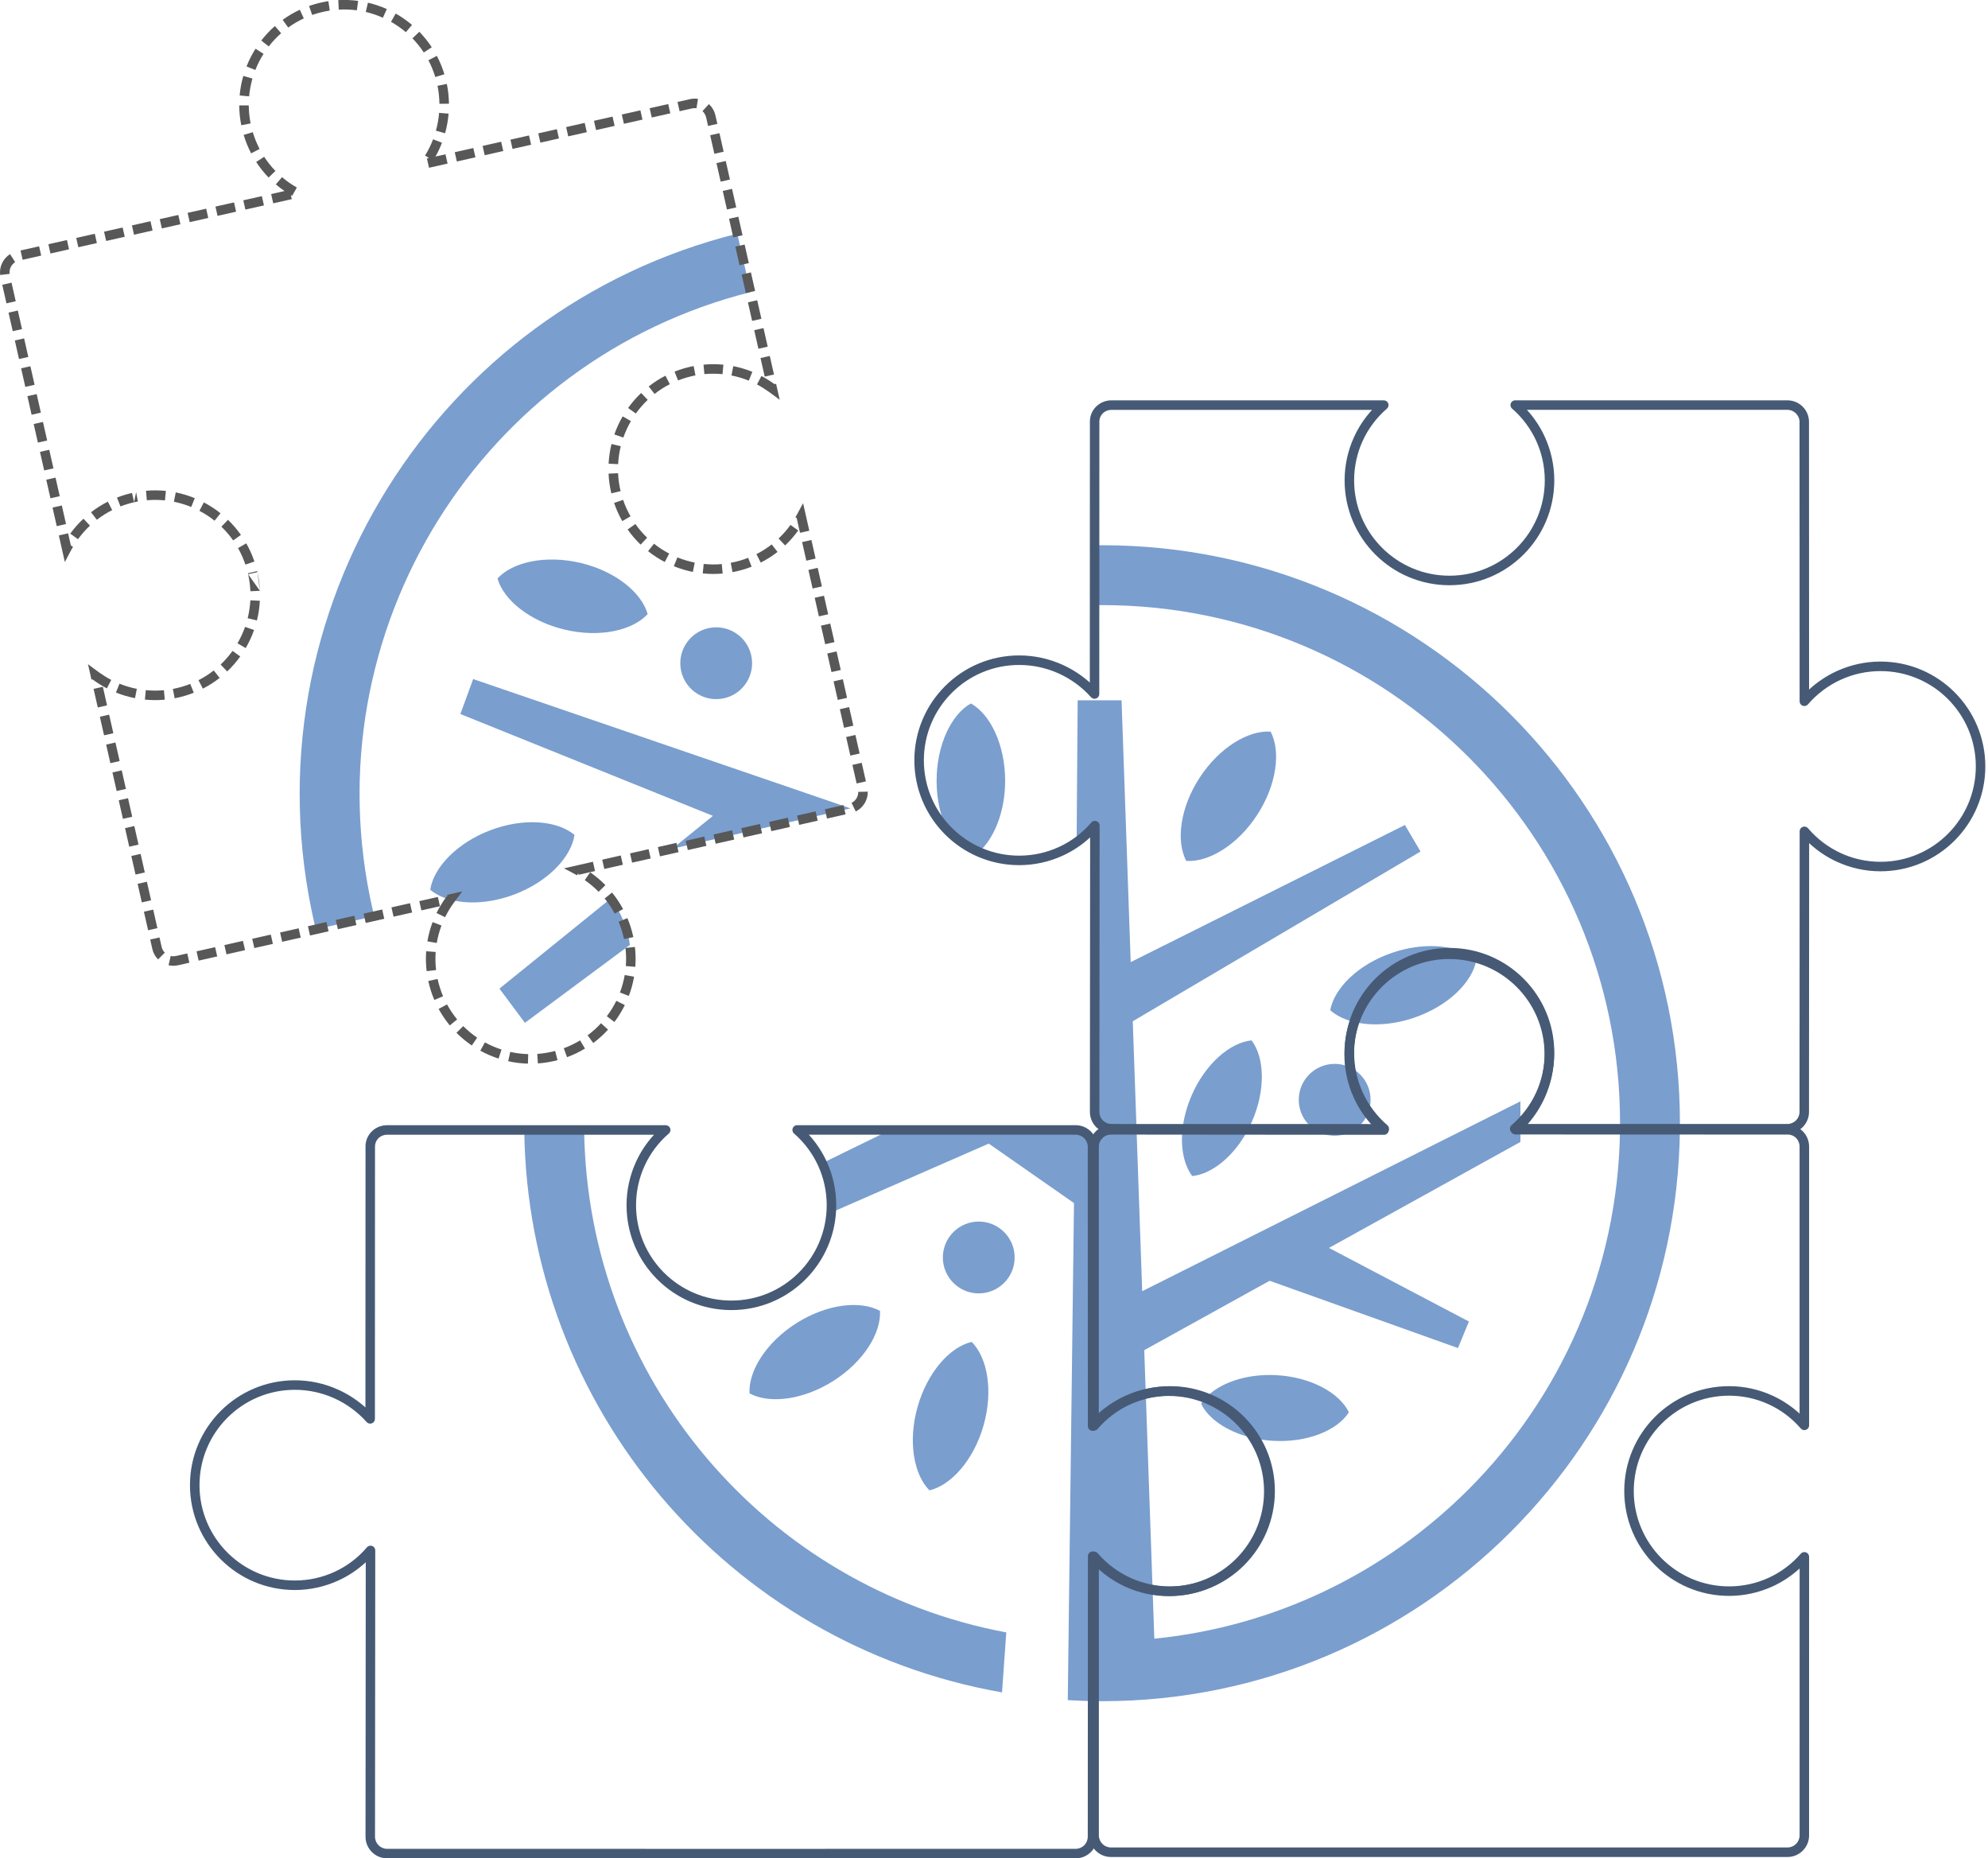 <?xml version="1.0" encoding="UTF-8"?> <svg xmlns="http://www.w3.org/2000/svg" width="214" height="200" viewBox="0 0 214 200" fill="none"> <g clip-path="url(#clip0_2233_1741)"> <path d="M107.864 182.139C93.099 179.545 80.307 171.864 71.174 161.082C62.075 150.341 56.606 136.526 56.434 121.608H62.88C63.051 134.965 67.948 147.323 76.084 156.928C84.135 166.431 95.36 173.25 108.321 175.685L107.864 182.139V182.139ZM117.413 58.691C117.819 58.683 118.226 58.678 118.633 58.678C135.81 58.678 151.362 65.64 162.618 76.897C173.875 88.153 180.837 103.705 180.837 120.882C180.837 121.08 180.835 121.278 180.834 121.476H174.388C174.391 121.278 174.392 121.08 174.392 120.882C174.392 105.483 168.151 91.543 158.061 81.454C147.972 71.365 134.031 65.123 118.633 65.123C118.225 65.123 117.817 65.128 117.411 65.137L117.413 58.691V58.691ZM180.833 121.592C180.644 138.487 173.72 153.765 162.618 164.866C151.362 176.124 135.81 183.086 118.633 183.086C118.219 183.086 117.796 183.081 117.361 183.071V167.66C117.308 167.6 117.255 167.54 117.203 167.479L117.195 183.067C116.472 183.048 115.72 183.015 114.941 182.969L115.611 129.477L106.436 123.077L89.044 130.686C89.073 130.364 89.088 130.038 89.088 129.708C89.088 128.191 88.768 126.709 88.167 125.353L95.838 121.607L115.3 121.609L115.666 121.836L115.668 121.632C116.526 121.771 117.187 122.521 117.187 123.417L117.196 153.484C117.248 153.424 117.301 153.364 117.354 153.305L117.36 123.404C117.36 122.41 118.174 121.596 119.168 121.596L122.345 121.599L122.952 138.964L163.667 118.53L163.668 121.477H162.84C162.8 121.513 162.761 121.55 162.72 121.586H163.668V122.898L143.059 134.303L158.121 142.223L156.945 145.08L136.671 137.839L123.173 145.309L124.258 176.36C137.411 175.042 149.216 169.155 158.061 160.31C167.995 150.376 174.199 136.708 174.387 121.59L180.833 121.593L180.833 121.592ZM115.896 90.335L116.006 75.365H120.731L121.715 103.546L151.234 88.787L152.915 91.643L121.938 109.911L122.342 121.477L119.227 121.477C118.232 121.477 117.418 120.663 117.419 119.669L117.445 88.851C116.977 89.401 116.458 89.898 115.896 90.335V90.335ZM102.32 90.035C103.187 90.772 104.173 91.375 105.244 91.81C106.981 90.345 108.198 87.408 108.198 84.025C108.198 80.162 106.612 76.881 104.511 75.707C102.409 76.881 100.822 80.162 100.822 84.025C100.822 86.35 101.397 88.464 102.321 90.035H102.32ZM127.301 121.478L134.397 121.48C134.528 121.226 134.654 120.963 134.772 120.694C136.257 117.3 136.124 113.808 134.729 111.97C132.43 112.191 129.774 114.465 128.29 117.858C127.756 119.08 127.431 120.313 127.301 121.478V121.478ZM141.392 121.481L145.951 121.483C146.912 120.78 147.537 119.643 147.537 118.361C147.537 116.227 145.807 114.497 143.673 114.497C141.538 114.497 139.808 116.227 139.808 118.361C139.808 119.643 140.432 120.778 141.392 121.482L141.392 121.481ZM145.75 121.62L141.588 121.617C142.19 122.002 142.904 122.226 143.672 122.226C144.437 122.226 145.15 122.003 145.75 121.62V121.62ZM134.329 121.61L127.288 121.604C127.086 123.611 127.463 125.405 128.34 126.568C130.443 126.359 132.805 124.476 134.329 121.61V121.61ZM71.237 121.617L71.246 121.609H71.223L71.237 121.617ZM129.704 150.532C131.743 151.388 133.464 152.854 134.637 154.702C135.393 154.891 136.198 155.015 137.036 155.064C140.735 155.277 143.963 153.939 145.202 151.991C144.195 149.913 141.141 148.213 137.443 148C134.114 147.809 131.167 148.874 129.705 150.531L129.704 150.532ZM134.444 154.653C133.289 152.868 131.621 151.446 129.648 150.597C129.516 150.751 129.397 150.911 129.292 151.074C130.062 152.651 131.976 153.994 134.444 154.652V154.653ZM145.394 109.883C146.823 105.609 150.858 102.529 155.612 102.529C156.531 102.529 157.423 102.644 158.274 102.861C156.343 101.656 153.112 101.427 149.853 102.543C146.217 103.787 143.635 106.331 143.195 108.72C143.767 109.232 144.519 109.625 145.394 109.883V109.883ZM158.697 103.157C157.712 102.861 156.669 102.701 155.588 102.701C150.894 102.701 146.902 105.703 145.425 109.891C147.313 110.441 149.768 110.368 152.24 109.522C155.895 108.271 158.486 105.709 158.916 103.34C158.846 103.277 158.772 103.216 158.697 103.157ZM105.359 131.468C107.494 131.468 109.223 133.198 109.223 135.332C109.223 137.467 107.493 139.197 105.359 139.197C103.224 139.197 101.494 137.466 101.494 135.332C101.494 133.198 103.225 131.468 105.359 131.468ZM127.693 92.652C126.57 90.499 127.041 86.905 129.142 83.687C131.253 80.453 134.375 78.573 136.778 78.74C137.896 80.871 137.431 84.485 135.318 87.72C133.218 90.937 130.118 92.814 127.694 92.652L127.693 92.652ZM104.598 144.415C106.311 146.139 106.927 149.71 105.877 153.406C104.82 157.122 102.397 159.842 100.054 160.396C98.353 158.693 97.725 155.102 98.781 151.387C99.832 147.692 102.235 144.979 104.597 144.415H104.598ZM94.729 141.079C94.855 143.506 92.932 146.577 89.684 148.631C86.418 150.693 82.797 151.105 80.682 149.955C80.552 147.551 82.479 144.458 85.744 142.394C88.992 140.342 92.592 139.925 94.729 141.079V141.079Z" fill="#7A9ECE"></path> <path d="M33.992 100.017C33.945 99.819 33.898 99.62 33.852 99.421C30.005 82.681 33.307 65.965 41.757 52.473C50.007 39.298 63.167 29.198 79.368 25.148L80.79 31.436C66.331 35.091 54.589 44.124 47.218 55.894C39.645 67.986 36.685 82.97 40.134 97.977C40.182 98.186 40.231 98.392 40.281 98.6L33.993 100.017H33.992ZM67.806 101.692L56.505 110.077L53.763 106.397L65.742 96.705C66.65 97.911 67.305 99.308 67.646 100.814C67.712 101.107 67.766 101.4 67.806 101.692V101.692ZM72.372 91.341L76.744 87.805L49.558 76.845L50.934 73.08L91.555 86.998L91.497 87.013L72.373 91.341H72.372ZM48.521 96.74L48.461 96.822C50.382 97.343 52.895 97.203 55.399 96.251C58.99 94.885 61.485 92.257 61.844 89.853C59.979 88.296 56.368 87.99 52.777 89.356C49.167 90.729 46.664 93.378 46.314 95.76C46.849 96.209 47.535 96.554 48.326 96.784L48.522 96.74H48.521ZM76.231 67.611C78.311 67.133 80.384 68.431 80.862 70.512C81.341 72.592 80.042 74.666 77.962 75.144C75.882 75.622 73.808 74.323 73.33 72.243C72.852 70.163 74.15 68.089 76.231 67.611H76.231ZM69.721 66.088C68.075 67.875 64.534 68.65 60.795 67.763C57.037 66.872 54.211 64.572 53.554 62.255C55.181 60.481 58.739 59.694 62.498 60.585C66.236 61.472 69.053 63.753 69.721 66.088H69.721Z" fill="#7A9ECE"></path> <path d="M47.912 98.713C48.196 98.128 48.541 97.569 48.929 97.049L49.763 95.937L48.133 96.304L48.173 96.483L48.109 96.435C47.683 97.007 47.304 97.619 46.992 98.262L47.912 98.713V98.713ZM47.134 96.53L47.36 97.529L45.361 97.979L45.136 96.981L47.134 96.53V96.53ZM44.137 97.205L44.362 98.204L42.364 98.655L42.139 97.656L44.137 97.205V97.205ZM41.14 97.881L41.365 98.88L39.367 99.331L39.141 98.332L41.14 97.881V97.881ZM38.142 98.556L38.368 99.555L36.37 100.006L36.144 99.007L38.142 98.556V98.556ZM35.145 99.232L35.371 100.231L33.372 100.682L33.147 99.683L35.145 99.232V99.232ZM32.148 99.908L32.373 100.907L30.375 101.357L30.15 100.359L32.148 99.908ZM29.151 100.583L29.376 101.582L27.378 102.033L27.152 101.034L29.151 100.583ZM26.154 101.259L26.379 102.258L24.381 102.709L24.155 101.71L26.154 101.259ZM23.156 101.935L23.382 102.933L21.383 103.384L21.158 102.385L23.156 101.935ZM20.159 102.61L20.384 103.609L19.173 103.882L18.948 102.883L20.159 102.61ZM18.948 102.883C18.857 102.913 18.667 102.919 18.569 102.912C18.505 102.907 18.439 102.897 18.375 102.882L18.145 103.88C18.484 103.959 18.834 103.957 19.173 103.882L18.947 102.883H18.948ZM17.74 102.528C17.569 102.356 17.451 102.14 17.398 101.905L17.168 100.889L16.169 101.115L16.399 102.131C16.497 102.557 16.705 102.941 17.015 103.251L17.741 102.528L17.74 102.528ZM16.942 99.891L15.943 100.117L15.492 98.119L16.491 97.893L16.942 99.891ZM16.265 96.893L15.266 97.119L14.815 95.121L15.813 94.895L16.265 96.893ZM15.588 93.896L14.589 94.122L14.137 92.124L15.136 91.898L15.588 93.896ZM14.91 90.899L13.911 91.125L13.46 89.127L14.459 88.901L14.91 90.899ZM14.233 87.901L13.234 88.127L12.782 86.13L13.781 85.904L14.233 87.901ZM13.555 84.904L12.556 85.13L12.105 83.132L13.104 82.906L13.555 84.904ZM12.878 81.907L11.879 82.133L11.428 80.135L12.427 79.909L12.878 81.907ZM12.2 78.91L11.202 79.136L10.75 77.138L11.749 76.912L12.2 78.91ZM11.523 75.912L10.524 76.138L10.073 74.141L11.072 73.915L11.523 75.912ZM10.005 73.106L9.847 73.141L9.472 71.483C10.346 72.131 11.032 72.683 11.975 73.174L11.507 74.084C10.967 73.803 10.461 73.489 9.971 73.127L10.005 73.105L10.005 73.106ZM12.48 74.532C13.138 74.798 13.839 75.004 14.535 75.139L14.729 74.134C14.091 74.007 13.464 73.826 12.861 73.581L12.48 74.532H12.48ZM15.597 75.294C16.311 75.363 17.025 75.367 17.738 75.3L17.643 74.281C16.993 74.342 16.344 74.337 15.694 74.275L15.598 75.295L15.597 75.294ZM18.801 75.151C19.499 75.02 20.199 74.817 20.86 74.555L20.479 73.604C19.878 73.842 19.244 74.025 18.609 74.145L18.801 75.151ZM21.837 74.114C22.475 73.79 23.079 73.402 23.644 72.962L23.012 72.156C22.501 72.555 21.946 72.909 21.369 73.203L21.837 74.114V74.114ZM24.457 72.262C24.98 71.765 25.442 71.233 25.864 70.649L25.032 70.051C24.647 70.584 24.226 71.068 23.749 71.521L24.456 72.262H24.457ZM26.448 69.749C26.809 69.127 27.11 68.482 27.349 67.804L26.382 67.467C26.162 68.085 25.892 68.667 25.563 69.234L26.448 69.749V69.749ZM27.657 66.775C27.829 66.08 27.937 65.371 27.973 64.656L26.95 64.607C26.915 65.26 26.818 65.897 26.661 66.533L27.657 66.775H27.657ZM26.709 61.8C26.843 62.402 26.929 63.015 26.954 63.631L27.977 63.584C27.949 62.874 27.846 62.155 27.683 61.462L26.687 61.701L26.71 61.799L27.709 61.573L27.978 63.584L26.71 61.799L26.709 61.8ZM27.387 60.432C27.157 59.751 26.865 59.105 26.511 58.478L25.621 58.985C25.943 59.552 26.209 60.145 26.418 60.764L27.387 60.432V60.432ZM25.936 57.571C25.523 56.984 25.058 56.443 24.543 55.944L23.832 56.682C24.302 57.136 24.724 57.628 25.1 58.162L25.936 57.57V57.571ZM23.736 55.237C23.178 54.791 22.573 54.399 21.941 54.067L21.468 54.976C22.042 55.277 22.593 55.636 23.099 56.04L23.736 55.238V55.237ZM20.968 53.613C20.301 53.341 19.625 53.136 18.919 52.993L18.719 53.998C19.362 54.129 19.977 54.315 20.585 54.563L20.968 53.613V53.613ZM17.856 52.833C17.139 52.76 16.433 52.755 15.716 52.818L15.807 53.838C16.462 53.781 17.102 53.786 17.757 53.852L17.857 52.833L17.856 52.833ZM14.437 54.053C14.571 54.023 14.705 53.995 14.841 53.97L14.653 52.963C13.974 53.086 13.233 53.291 12.592 53.55L12.968 54.503C13.446 54.315 13.937 54.166 14.438 54.053L14.212 53.054L14.653 52.963L14.437 54.053V54.053ZM11.613 53.987C10.979 54.307 10.361 54.693 9.801 55.129L10.428 55.938L10.568 55.832C11.044 55.478 11.546 55.168 12.076 54.9L11.613 53.987ZM8.984 55.823C8.464 56.311 7.982 56.851 7.565 57.429L8.395 58.03C8.784 57.499 9.204 57.021 9.684 56.571L8.984 55.823H8.984ZM7.627 59.261C7.701 59.121 7.778 58.982 7.859 58.845L7.628 58.709L7.332 57.398L6.334 57.623L6.979 60.485L7.627 59.261V59.261ZM7.107 56.399L6.108 56.625L5.657 54.626L6.656 54.401L7.107 56.399V56.399ZM6.43 53.402L5.431 53.627L4.98 51.629L5.979 51.404L6.43 53.402V53.402ZM5.753 50.405L4.755 50.63L4.303 48.632L5.302 48.406L5.753 50.405V50.405ZM5.077 47.407L4.078 47.633L3.626 45.634L4.625 45.409L5.077 47.407V47.407ZM4.4 44.41L3.401 44.636L2.95 42.637L3.948 42.412L4.4 44.41V44.41ZM3.723 41.413L2.724 41.638L2.273 39.64L3.272 39.414L3.723 41.413V41.413ZM3.046 38.416L2.047 38.641L1.597 36.643L2.595 36.417L3.046 38.416V38.416ZM2.369 35.418L1.371 35.644L0.92 33.645L1.919 33.42L2.369 35.418V35.418ZM1.693 32.421L0.694 32.647L0.243 30.648L1.242 30.423L1.693 32.421V32.421ZM1.034 29.473C0.973 28.97 1.206 28.485 1.632 28.213L1.083 27.348C0.324 27.831 -0.091 28.703 0.017 29.596L1.034 29.473V29.473ZM2.435 27.958L2.21 26.959L4.209 26.509L4.434 27.507L2.435 27.958V27.958ZM5.433 27.283L5.208 26.284L7.207 25.834L7.431 26.832L5.433 27.283ZM8.431 26.608L8.206 25.609L10.204 25.159L10.429 26.158L8.431 26.608ZM11.428 25.933L11.203 24.934L13.202 24.484L13.427 25.483L11.428 25.933ZM14.425 25.258L14.201 24.259L16.199 23.809L16.424 24.808L14.425 25.258ZM17.423 24.582L17.198 23.584L19.196 23.134L19.421 24.133L17.423 24.582ZM20.42 23.907L20.195 22.909L22.194 22.459L22.418 23.458L20.42 23.907ZM23.417 23.232L23.192 22.233L25.191 21.784L25.416 22.783L23.417 23.232ZM26.415 22.557L26.19 21.558L28.188 21.109L28.413 22.108L26.415 22.557ZM29.412 21.882L29.187 20.884L30.628 20.559C30.305 20.337 29.994 20.099 29.692 19.843L30.359 19.066C30.85 19.485 31.39 19.863 31.953 20.179L31.451 21.072L31.311 20.991L31.41 21.433L29.412 21.882V21.882ZM29.649 18.397C29.194 17.923 28.796 17.424 28.437 16.873L27.578 17.431C27.972 18.036 28.412 18.588 28.912 19.108L29.649 18.397ZM27.945 16.032C27.642 15.449 27.401 14.856 27.211 14.227L26.229 14.52C26.435 15.207 26.705 15.868 27.035 16.504L27.944 16.031L27.945 16.032ZM26.976 13.283C26.85 12.639 26.783 12.001 26.777 11.344L25.753 11.346C25.757 12.063 25.833 12.774 25.97 13.477L26.976 13.283H26.976ZM26.817 10.369C26.873 9.724 26.996 9.077 27.175 8.454L26.191 8.17C25.994 8.852 25.858 9.567 25.797 10.275L26.817 10.369H26.817ZM27.489 7.531C27.721 6.936 28.026 6.333 28.37 5.795L27.508 5.242C27.127 5.844 26.797 6.49 26.537 7.153L27.489 7.531L27.489 7.531ZM28.93 4.996C29.333 4.479 29.772 4.008 30.264 3.574L29.589 2.804C29.049 3.28 28.565 3.797 28.124 4.364L28.93 4.996ZM31.025 2.966C31.556 2.582 32.11 2.257 32.704 1.979L32.277 1.049C31.625 1.352 31.011 1.713 30.428 2.134L31.025 2.966H31.025ZM33.607 1.611C34.236 1.389 34.838 1.246 35.496 1.136L35.347 0.123C34.636 0.234 33.948 0.405 33.269 0.644L33.607 1.611H33.607ZM36.466 1.034C37.123 0.999 37.762 1.023 38.415 1.109L38.552 0.094C37.837 -0.001 37.134 -0.027 36.413 0.011L36.466 1.034V1.034ZM39.372 1.286C40.007 1.433 40.621 1.644 41.217 1.908L41.64 0.975C40.992 0.685 40.3 0.45 39.608 0.29L39.372 1.287V1.286ZM42.09 2.348C42.656 2.668 43.192 3.042 43.687 3.463L44.352 2.684C43.806 2.221 43.218 1.81 42.595 1.457L42.09 2.348ZM44.4 4.128C44.856 4.596 45.261 5.101 45.62 5.647L46.478 5.086C46.083 4.487 45.637 3.931 45.136 3.417L44.4 4.128V4.128ZM46.116 6.484C46.42 7.065 46.666 7.66 46.857 8.287L47.838 7.992C47.628 7.304 47.358 6.648 47.024 6.012L46.116 6.485V6.484ZM47.097 9.234C47.229 9.879 47.291 10.512 47.303 11.17L48.328 11.162C48.319 10.447 48.244 9.732 48.101 9.031L47.097 9.234ZM47.268 12.147L47.265 12.181C47.21 12.82 47.096 13.446 46.925 14.065L47.911 14.34C48.101 13.664 48.223 12.968 48.286 12.268L48.289 12.231L47.268 12.147H47.268ZM46.62 14.992C46.389 15.6 46.097 16.185 45.757 16.74L46.187 17.005L45.956 17.058L46.181 18.056L48.179 17.606L47.954 16.607L46.88 16.849C47.147 16.37 47.382 15.871 47.576 15.359L46.62 14.992V14.992ZM49.178 17.381L48.953 16.382L50.951 15.931L51.177 16.93L49.178 17.381ZM52.176 16.705L51.95 15.706L53.949 15.255L54.174 16.254L52.176 16.705ZM55.173 16.029L54.947 15.03L56.946 14.579L57.171 15.578L55.173 16.029ZM58.17 15.352L57.945 14.353L59.943 13.903L60.169 14.901L58.17 15.352ZM61.167 14.676L60.942 13.677L62.94 13.226L63.166 14.225L61.167 14.676ZM64.165 14L63.939 13.001L65.938 12.55L66.163 13.549L64.165 14ZM67.162 13.324L66.936 12.325L68.935 11.874L69.16 12.873L67.162 13.324ZM70.159 12.647L69.934 11.649L71.932 11.198L72.157 12.197L70.159 12.647ZM73.156 11.971L72.931 10.972L74.279 10.669L74.504 11.668L73.156 11.971ZM74.279 10.668L74.504 11.667C74.508 11.663 74.613 11.647 74.627 11.646C74.726 11.633 74.875 11.63 74.972 11.65L75.136 10.639C74.848 10.594 74.563 10.604 74.279 10.667V10.668ZM75.618 11.962C75.819 12.137 75.959 12.396 76.017 12.653L76.221 13.557L77.22 13.331L77.016 12.427C76.906 11.954 76.675 11.547 76.319 11.216L76.308 11.205L75.618 11.962V11.962ZM76.447 14.556L77.446 14.33L77.898 16.327L76.899 16.553L76.447 14.556V14.556ZM77.125 17.553L78.124 17.327L78.575 19.325L77.576 19.551L77.125 17.553ZM77.802 20.55L78.801 20.324L79.252 22.322L78.254 22.548L77.802 20.55ZM78.479 23.547L79.478 23.321L79.93 25.319L78.931 25.545L78.479 23.547ZM79.157 26.545L80.156 26.319L80.607 28.316L79.608 28.542L79.157 26.545ZM79.834 29.542L80.833 29.316L81.284 31.314L80.286 31.54L79.834 29.542V29.542ZM80.512 32.539L81.51 32.313L81.962 34.311L80.963 34.537L80.512 32.539ZM81.189 35.536L82.188 35.31L82.639 37.308L81.64 37.534L81.189 35.536ZM81.866 38.534L82.865 38.308L83.317 40.306L82.318 40.532L81.866 38.534ZM83.373 41.343L83.543 41.304L83.932 43.028C83.09 42.407 82.399 41.852 81.489 41.376L81.963 40.467C82.455 40.725 82.924 41.016 83.374 41.343H83.373ZM80.988 40.016C80.318 39.747 79.643 39.544 78.934 39.404L78.739 40.409C79.382 40.536 79.997 40.721 80.605 40.966L80.988 40.016ZM77.873 39.248C77.162 39.18 76.441 39.175 75.73 39.244L75.826 40.263C76.478 40.202 77.124 40.205 77.774 40.267L77.872 39.248H77.873ZM74.667 39.395C73.961 39.531 73.279 39.729 72.611 39.993L72.991 40.944C73.598 40.703 74.222 40.524 74.863 40.4L74.667 39.394L74.667 39.395ZM71.634 40.436C71 40.756 70.39 41.154 69.829 41.591L70.461 42.396C70.97 41.999 71.525 41.638 72.102 41.347L71.634 40.436ZM69.017 42.293C68.498 42.786 68.027 43.328 67.61 43.91L68.446 44.502C68.824 43.973 69.254 43.481 69.724 43.033L69.017 42.292V42.293ZM67.028 44.811C66.668 45.434 66.37 46.076 66.132 46.755L67.099 47.092C67.319 46.47 67.587 45.892 67.916 45.321L67.028 44.81L67.028 44.811ZM65.826 47.783C65.654 48.483 65.551 49.183 65.513 49.903L66.536 49.953C66.572 49.296 66.665 48.664 66.821 48.026L65.826 47.783ZM65.51 50.975C65.535 51.677 65.646 52.413 65.808 53.096L66.804 52.858C66.658 52.235 66.556 51.569 66.533 50.928L65.51 50.975ZM66.106 54.127C66.333 54.797 66.632 55.469 66.986 56.082L67.873 55.57C67.552 55.009 67.282 54.407 67.075 53.795L66.106 54.127V54.127ZM67.561 56.986C67.97 57.569 68.445 58.118 68.959 58.612L69.665 57.87C69.201 57.427 68.765 56.919 68.397 56.394L67.561 56.986ZM69.765 59.316C70.316 59.76 70.936 60.156 71.561 60.484L72.034 59.576C71.464 59.276 70.903 58.917 70.401 58.514L69.765 59.316ZM72.535 60.936C73.202 61.208 73.879 61.409 74.585 61.553L74.785 60.548C74.142 60.417 73.525 60.233 72.918 59.986L72.535 60.936V60.936ZM75.648 61.712C76.353 61.782 77.085 61.791 77.792 61.723L77.694 60.703C77.088 60.774 76.356 60.752 75.748 60.693L75.648 61.712ZM78.854 61.576C79.547 61.445 80.257 61.249 80.911 60.986L80.535 60.033C79.938 60.274 79.291 60.451 78.66 60.57L78.854 61.576V61.576ZM81.889 60.547C82.52 60.232 83.144 59.832 83.7 59.399L83.07 58.592C82.572 58.984 81.992 59.351 81.426 59.635L81.89 60.548L81.889 60.547ZM84.515 58.701C85.037 58.205 85.506 57.672 85.926 57.088L85.093 56.493C84.71 57.024 84.285 57.508 83.81 57.959L84.516 58.701L84.515 58.701ZM85.8 55.359C85.743 55.465 85.684 55.57 85.624 55.674L85.76 55.753L86.119 57.342L87.118 57.116L86.448 54.15L85.8 55.358V55.359ZM86.345 58.342L87.344 58.116L87.796 60.114L86.797 60.34L86.345 58.342V58.342ZM87.023 61.339L88.022 61.113L88.473 63.111L87.474 63.337L87.023 61.339ZM87.7 64.336L88.698 64.11L89.15 66.109L88.151 66.335L87.7 64.336ZM88.376 67.334L89.375 67.108L89.827 69.105L88.828 69.331L88.376 67.334ZM89.053 70.331L90.052 70.105L90.504 72.103L89.505 72.329L89.053 70.331ZM89.73 73.328L90.729 73.102L91.18 75.1L90.181 75.326L89.73 73.328ZM90.407 76.325L91.406 76.099L91.857 78.097L90.858 78.323L90.407 76.325ZM91.084 79.323L92.082 79.097L92.534 81.094L91.535 81.32L91.084 79.323ZM91.76 82.32L92.759 82.094L93.211 84.092L92.212 84.318L91.76 82.32ZM92.388 85.22C92.388 85.722 92.142 86.145 91.704 86.391L91.666 86.41L92.119 87.329C92.922 86.927 93.43 86.102 93.412 85.202V85.2L92.388 85.22V85.22ZM90.796 86.644L91.022 87.643L89.024 88.095L88.798 87.096L90.796 86.644ZM87.799 87.322L88.025 88.321L86.028 88.773L85.802 87.774L87.799 87.322ZM84.803 88L85.029 88.999L83.031 89.451L82.805 88.452L84.803 88ZM81.806 88.678L82.032 89.677L80.034 90.129L79.808 89.13L81.806 88.678ZM78.809 89.356L79.035 90.355L77.037 90.807L76.811 89.808L78.809 89.356ZM75.813 90.034L76.039 91.033L74.041 91.485L73.815 90.486L75.813 90.034ZM72.816 90.712L73.042 91.711L71.044 92.163L70.818 91.164L72.816 90.712ZM69.819 91.39L70.045 92.389L68.047 92.841L67.822 91.842L69.819 91.39ZM66.823 92.068L67.049 93.067L65.051 93.519L64.825 92.52L66.823 92.068ZM63.826 92.746L64.052 93.745L62.28 94.146L62.243 93.983L62.119 94.204C61.657 93.942 61.179 93.701 60.711 93.451L63.826 92.746V92.746ZM62.947 94.72C63.485 95.094 63.978 95.508 64.439 95.975L65.17 95.257C64.668 94.746 64.12 94.287 63.531 93.879L62.947 94.72V94.72ZM65.089 96.701C65.502 97.211 65.859 97.746 66.171 98.323L67.073 97.838C66.732 97.206 66.338 96.615 65.885 96.057L65.089 96.701V96.701ZM66.591 99.201C66.826 99.763 67.008 100.33 67.144 100.924L67.173 101.06L68.176 100.853C68.165 100.802 68.154 100.75 68.142 100.698C67.993 100.047 67.794 99.425 67.536 98.808L66.591 99.202V99.201ZM68.142 100.698L67.144 100.924L68.142 100.698ZM67.33 102.022C67.403 102.673 67.419 103.317 67.368 103.971L68.389 104.052C68.444 103.333 68.428 102.627 68.348 101.911L67.33 102.022H67.33ZM67.248 104.937C67.135 105.58 66.965 106.205 66.733 106.816L67.69 107.182C67.945 106.511 68.132 105.825 68.256 105.117L67.249 104.936L67.248 104.937ZM66.344 107.71C66.053 108.3 65.716 108.846 65.322 109.372L66.139 109.989C66.572 109.413 66.942 108.813 67.261 108.168L66.345 107.711L66.344 107.71ZM64.698 110.121C64.264 110.598 63.771 111.041 63.254 111.425L63.861 112.25C64.43 111.828 64.976 111.337 65.452 110.812L64.697 110.12L64.698 110.121ZM62.443 111.97C61.886 112.307 61.3 112.586 60.689 112.813L61.039 113.775C61.708 113.53 62.361 113.217 62.972 112.847L62.443 111.97V111.97ZM59.759 113.106C59.121 113.272 58.493 113.376 57.836 113.425L57.902 114.447C58.62 114.396 59.319 114.279 60.015 114.097L59.759 113.106V113.106ZM56.861 113.446C56.212 113.429 55.561 113.351 54.927 113.21L54.703 114.21C55.399 114.365 56.117 114.451 56.83 114.47L56.86 113.446H56.861ZM53.988 112.955C53.362 112.751 52.773 112.498 52.197 112.182L51.703 113.079C52.335 113.425 52.983 113.704 53.667 113.928L53.988 112.955V112.955ZM51.365 111.673C50.831 111.311 50.32 110.889 49.865 110.431L49.137 111.152C49.64 111.657 50.199 112.119 50.788 112.518L51.365 111.673V111.673ZM49.21 109.71C48.787 109.194 48.443 108.679 48.12 108.096L47.217 108.581C47.559 109.212 47.961 109.802 48.416 110.358L49.21 109.711V109.71ZM47.695 107.218C47.437 106.612 47.246 106.002 47.105 105.36L46.103 105.575C46.259 106.281 46.469 106.951 46.752 107.616L47.695 107.218H47.695ZM46.943 104.398C46.869 103.757 46.852 103.132 46.896 102.487L46.899 102.452L45.877 102.374C45.822 103.084 45.844 103.81 45.926 104.517L46.943 104.398V104.398ZM47.016 101.483C47.119 100.867 47.284 100.261 47.498 99.674L47.524 99.604L46.566 99.241C46.316 99.907 46.123 100.608 46.007 101.311L47.016 101.484V101.483Z" fill="#585858"></path> <path d="M164.368 121.075L192.459 121.086V121.084C193.097 121.084 193.665 121.344 194.076 121.764C194.489 122.185 194.742 122.767 194.742 123.404V153.399C194.742 153.682 194.512 153.911 194.23 153.911C194.061 153.911 193.912 153.83 193.818 153.704C192.851 152.592 191.673 151.721 190.374 151.127C189.059 150.526 187.614 150.206 186.13 150.206C183.297 150.206 180.731 151.355 178.874 153.212C177.017 155.069 175.868 157.635 175.868 160.468C175.868 163.302 177.017 165.868 178.874 167.724C180.731 169.582 183.297 170.73 186.13 170.73C187.614 170.73 189.058 170.411 190.372 169.812C191.686 169.213 192.874 168.334 193.846 167.214C194.03 167.001 194.353 166.978 194.566 167.162C194.688 167.268 194.748 167.419 194.742 167.569L194.739 197.533H194.741C194.741 198.171 194.48 198.751 194.06 199.172C193.64 199.592 193.059 199.853 192.421 199.853H119.584C118.947 199.853 118.367 199.592 117.947 199.172L117.945 199.17L117.944 199.172C117.524 198.752 117.263 198.171 117.263 197.533V167.494C117.263 167.211 117.492 166.982 117.775 166.982C117.944 166.982 118.093 167.064 118.186 167.189C119.158 168.309 120.347 169.192 121.664 169.796C122.991 170.404 124.449 170.73 125.948 170.73C128.782 170.73 131.347 169.582 133.204 167.724C135.062 165.867 136.21 163.302 136.21 160.468C136.21 157.635 135.062 155.069 133.204 153.212C131.347 151.355 128.782 150.206 125.948 150.206C124.447 150.206 122.985 150.534 121.657 151.144C120.327 151.755 119.129 152.65 118.157 153.784C117.973 153.999 117.651 154.024 117.436 153.84C117.311 153.733 117.251 153.579 117.258 153.427L117.265 123.404H117.263C117.263 122.766 117.524 122.185 117.945 121.765L117.976 121.736C118.394 121.332 118.961 121.083 119.584 121.083V121.085L147.706 121.11C146.899 120.24 146.24 119.25 145.748 118.181C145.077 116.721 144.717 115.116 144.717 113.474C144.717 110.357 145.98 107.535 148.022 105.493C150.065 103.451 152.886 102.188 156.003 102.188C159.119 102.188 161.941 103.451 163.983 105.493C166.025 107.535 167.289 110.357 167.289 113.474C167.289 115.092 166.94 116.673 166.29 118.12C165.808 119.193 165.161 120.191 164.368 121.074V121.075ZM192.459 122.106L163.136 122.095C162.996 122.095 162.856 122.037 162.755 121.924C162.567 121.714 162.586 121.392 162.796 121.204C163.896 120.222 164.765 119.026 165.359 117.704C165.948 116.39 166.265 114.951 166.265 113.474C166.265 110.64 165.117 108.074 163.26 106.217C161.402 104.36 158.837 103.212 156.003 103.212C153.17 103.212 150.604 104.36 148.747 106.217C146.89 108.075 145.742 110.64 145.742 113.474C145.742 114.973 146.068 116.434 146.677 117.757C147.286 119.08 148.177 120.27 149.308 121.232L149.307 121.232C149.417 121.326 149.488 121.465 149.488 121.621C149.488 121.903 149.26 122.131 148.978 122.131L119.585 122.105V122.107C119.239 122.107 118.924 122.244 118.691 122.465L118.67 122.488C118.435 122.723 118.289 123.047 118.289 123.403H118.287L118.281 152.186C119.16 151.373 120.158 150.709 121.236 150.214C122.7 149.542 124.306 149.181 125.951 149.181C129.067 149.181 131.889 150.444 133.931 152.487C135.973 154.529 137.237 157.351 137.237 160.467C137.237 163.584 135.973 166.405 133.931 168.447C131.889 170.49 129.067 171.753 125.951 171.753C124.309 171.753 122.705 171.394 121.243 170.723C120.167 170.229 119.168 169.567 118.289 168.756V197.531C118.289 197.887 118.435 198.211 118.67 198.446L118.669 198.447C118.904 198.681 119.228 198.827 119.585 198.827H192.422C192.778 198.827 193.102 198.681 193.337 198.446C193.572 198.211 193.718 197.887 193.718 197.531H193.72L193.722 168.802C192.848 169.602 191.86 170.254 190.797 170.739C189.344 171.401 187.755 171.753 186.13 171.753C183.014 171.753 180.192 170.49 178.15 168.447C176.107 166.405 174.844 163.584 174.844 160.467C174.844 157.351 176.107 154.529 178.15 152.487C180.192 150.444 183.014 149.181 186.13 149.181C187.756 149.181 189.345 149.533 190.797 150.198C191.858 150.683 192.845 151.335 193.717 152.137V123.402C193.717 123.04 193.577 122.712 193.348 122.478C193.124 122.248 192.812 122.106 192.46 122.106V122.104L192.459 122.106Z" fill="#465A76"></path> <path d="M118.006 167.146C118.987 168.298 120.187 169.199 121.514 169.814C122.845 170.431 124.307 170.758 125.808 170.758C128.641 170.758 131.207 169.609 133.064 167.752C134.921 165.895 136.069 163.33 136.069 160.496C136.069 157.662 134.921 155.097 133.064 153.24C131.207 151.383 128.641 150.234 125.808 150.234C124.306 150.234 122.845 150.561 121.515 151.172C120.183 151.783 118.98 152.68 117.999 153.818C117.814 154.031 117.491 154.054 117.278 153.87C117.156 153.764 117.096 153.613 117.102 153.464L117.093 123.416H117.092C117.092 123.061 116.946 122.737 116.71 122.502C116.475 122.267 116.151 122.12 115.796 122.12V122.119L87.066 122.116C87.866 122.99 88.518 123.978 89.003 125.042C89.665 126.494 90.017 128.083 90.017 129.708C90.017 132.825 88.754 135.646 86.712 137.688C84.669 139.731 81.848 140.994 78.731 140.994C75.615 140.994 72.793 139.731 70.751 137.688C68.708 135.646 67.445 132.825 67.445 129.708C67.445 128.082 67.797 126.493 68.462 125.041C68.947 123.98 69.599 122.993 70.401 122.121H41.666C41.304 122.121 40.976 122.261 40.742 122.49C40.512 122.715 40.37 123.027 40.37 123.378H40.368L40.358 152.703C40.358 152.984 40.129 153.213 39.847 153.213C39.694 153.213 39.556 153.145 39.462 153.037C38.481 151.939 37.287 151.072 35.968 150.48C34.654 149.89 33.214 149.574 31.737 149.574C28.904 149.574 26.338 150.723 24.481 152.579C22.624 154.436 21.475 157.002 21.475 159.835C21.475 162.669 22.624 165.235 24.481 167.092C26.338 168.949 28.904 170.097 31.737 170.097C33.237 170.097 34.696 169.771 36.021 169.162C37.343 168.553 38.534 167.662 39.495 166.531C39.677 166.316 40 166.289 40.215 166.471C40.343 166.579 40.404 166.736 40.395 166.891L40.369 197.678H40.371V197.679H40.369C40.369 198.035 40.515 198.358 40.75 198.593C40.986 198.829 41.311 198.975 41.666 198.976V198.974H41.667V198.976C67.241 198.981 73.432 198.98 83.459 198.978C95.41 198.977 110.363 198.974 115.797 198.974C116.153 198.974 116.477 198.828 116.711 198.593C116.946 198.358 117.092 198.034 117.092 197.678H117.094L117.109 167.478C117.109 167.197 117.338 166.968 117.62 166.968C117.774 166.968 117.914 167.038 118.007 167.147L118.006 167.146ZM121.086 170.742C120.01 170.244 119.01 169.574 118.128 168.749L118.113 197.678H118.115C118.115 198.316 117.854 198.896 117.433 199.316C117.013 199.736 116.433 199.998 115.794 199.998L83.457 199.999C73.431 200 67.239 200.002 41.665 199.996V199.998H41.664V199.996C41.026 199.996 40.447 199.736 40.028 199.317C39.608 198.897 39.347 198.318 39.347 197.679H39.345V197.678H39.347L39.372 168.132C38.502 168.939 37.512 169.598 36.443 170.089C34.983 170.761 33.378 171.121 31.735 171.121C28.619 171.121 25.797 169.858 23.755 167.815C21.713 165.773 20.449 162.951 20.449 159.835C20.449 156.718 21.713 153.897 23.755 151.854C25.797 149.812 28.619 148.549 31.735 148.549C33.353 148.549 34.935 148.897 36.382 149.548C37.455 150.029 38.453 150.677 39.336 151.47L39.347 123.378H39.345C39.345 122.741 39.605 122.173 40.025 121.761C40.447 121.349 41.028 121.096 41.665 121.096H71.66V121.098C71.803 121.098 71.945 121.158 72.046 121.274C72.231 121.487 72.207 121.809 71.994 121.994C70.869 122.966 69.988 124.153 69.388 125.464C68.787 126.779 68.468 128.224 68.468 129.707C68.468 132.541 69.616 135.106 71.473 136.963C73.33 138.82 75.896 139.969 78.729 139.969C81.563 139.969 84.129 138.82 85.986 136.963C87.843 135.106 88.991 132.54 88.991 129.707C88.991 128.223 88.672 126.779 88.073 125.465C87.474 124.151 86.595 122.963 85.475 121.991C85.367 121.897 85.299 121.759 85.299 121.605C85.299 121.323 85.528 121.095 85.809 121.095L115.794 121.097V121.095C116.432 121.095 117.012 121.356 117.433 121.777C117.853 122.197 118.114 122.778 118.114 123.416H118.112L118.121 152.222C119.006 151.405 120.009 150.739 121.091 150.243C122.556 149.57 124.162 149.21 125.807 149.21C128.923 149.21 131.745 150.473 133.787 152.515C135.83 154.557 137.093 157.379 137.093 160.496C137.093 163.612 135.83 166.434 133.787 168.476C131.745 170.518 128.923 171.782 125.807 171.782C124.16 171.782 122.552 171.421 121.086 170.742V170.742Z" fill="#465A76"></path> <path d="M194.625 89.136C195.606 90.287 196.806 91.19 198.133 91.804C199.464 92.421 200.926 92.748 202.426 92.748C205.26 92.748 207.825 91.6 209.682 89.742C211.539 87.885 212.688 85.32 212.688 82.486C212.688 79.652 211.539 77.087 209.682 75.23C207.825 73.373 205.259 72.225 202.426 72.225C200.924 72.225 199.463 72.551 198.134 73.162C196.801 73.773 195.598 74.67 194.617 75.808C194.432 76.021 194.11 76.044 193.897 75.86C193.775 75.754 193.715 75.603 193.721 75.454L193.712 45.406C193.712 45.052 193.565 44.728 193.328 44.492C193.092 44.256 192.768 44.109 192.414 44.109L164.363 44.106C165.163 44.98 165.815 45.968 166.299 47.032C166.961 48.484 167.313 50.073 167.313 51.698C167.313 54.815 166.05 57.636 164.008 59.678C161.965 61.721 159.144 62.984 156.027 62.984C152.911 62.984 150.089 61.721 148.047 59.678C146.005 57.636 144.741 54.815 144.741 51.698C144.741 50.072 145.094 48.483 145.758 47.031C146.243 45.97 146.895 44.983 147.697 44.111H119.641C119.278 44.111 118.952 44.251 118.717 44.48C118.487 44.706 118.343 45.019 118.343 45.368L118.332 74.693C118.332 74.975 118.104 75.203 117.822 75.203C117.669 75.203 117.531 75.135 117.437 75.027C116.456 73.929 115.261 73.062 113.942 72.47C112.628 71.88 111.189 71.564 109.711 71.564C106.878 71.564 104.312 72.712 102.455 74.569C100.598 76.427 99.45 78.992 99.45 81.826C99.45 84.66 100.598 87.225 102.455 89.082C104.312 90.939 106.878 92.087 109.711 92.087C111.211 92.087 112.671 91.761 113.995 91.152C115.317 90.543 116.508 89.652 117.469 88.521C117.651 88.306 117.974 88.279 118.189 88.461C118.317 88.569 118.378 88.726 118.37 88.881L118.344 119.669H118.345V119.67H118.344C118.344 120.024 118.49 120.347 118.726 120.583L118.748 120.606C118.981 120.829 119.296 120.966 119.64 120.967V120.965H119.641V120.967L147.746 120.973C146.934 120.094 146.27 119.096 145.774 118.018C145.102 116.554 144.741 114.948 144.741 113.303C144.741 110.186 146.005 107.365 148.047 105.322C150.089 103.28 152.911 102.017 156.027 102.017C159.144 102.017 161.965 103.28 164.008 105.322C166.05 107.365 167.313 110.186 167.313 113.303C167.313 114.945 166.954 116.548 166.283 118.01C165.789 119.087 165.128 120.085 164.318 120.964H192.413C192.769 120.964 193.092 120.818 193.328 120.583L193.35 120.561C193.573 120.327 193.711 120.012 193.711 119.668L193.726 89.468C193.726 89.187 193.955 88.958 194.237 88.958C194.391 88.958 194.531 89.028 194.625 89.137L194.625 89.136ZM197.705 92.732C196.629 92.234 195.629 91.564 194.747 90.74L194.732 119.668C194.732 120.291 194.483 120.859 194.081 121.275L194.052 121.306C193.632 121.726 193.052 121.987 192.414 121.987H163.053C162.909 121.987 162.766 121.927 162.665 121.809C162.48 121.595 162.505 121.272 162.719 121.087C163.854 120.11 164.747 118.912 165.355 117.586C165.963 116.259 166.29 114.801 166.29 113.302C166.29 110.468 165.141 107.902 163.284 106.046C161.427 104.188 158.861 103.04 156.028 103.04C153.194 103.04 150.628 104.188 148.772 106.046C146.915 107.903 145.766 110.468 145.766 113.302C145.766 114.803 146.094 116.265 146.703 117.593C147.314 118.922 148.209 120.121 149.344 121.094C149.453 121.188 149.522 121.327 149.522 121.481C149.522 121.763 149.294 121.992 149.012 121.992L119.642 121.985V121.987H119.641V121.985C119.017 121.984 118.45 121.737 118.034 121.335L118.003 121.306C117.584 120.887 117.323 120.307 117.323 119.668H117.322V119.667H117.323L117.348 90.121C116.479 90.928 115.489 91.587 114.419 92.078C112.959 92.75 111.355 93.11 109.712 93.11C106.595 93.11 103.774 91.846 101.731 89.804C99.689 87.762 98.426 84.94 98.426 81.824C98.426 78.707 99.689 75.886 101.731 73.843C103.774 71.801 106.595 70.538 109.712 70.538C111.33 70.538 112.911 70.886 114.358 71.536C115.431 72.017 116.429 72.665 117.313 73.458L117.323 45.367C117.323 44.728 117.583 44.16 118.002 43.75C118.424 43.337 119.005 43.084 119.641 43.084H148.958V43.086C149.101 43.086 149.243 43.146 149.344 43.262C149.529 43.475 149.505 43.798 149.292 43.982C148.167 44.954 147.286 46.141 146.686 47.452C146.085 48.767 145.766 50.212 145.766 51.696C145.766 54.529 146.914 57.095 148.771 58.952C150.628 60.809 153.194 61.958 156.027 61.958C158.861 61.958 161.427 60.809 163.284 58.952C165.141 57.095 166.289 54.529 166.289 51.696C166.289 50.212 165.97 48.768 165.371 47.453C164.772 46.139 163.893 44.951 162.773 43.979C162.665 43.886 162.597 43.747 162.597 43.593C162.597 43.311 162.826 43.083 163.107 43.083L192.413 43.086C193.053 43.086 193.633 43.346 194.052 43.765C194.47 44.184 194.731 44.764 194.731 45.404L194.74 74.21C195.625 73.394 196.628 72.728 197.71 72.231C199.175 71.558 200.781 71.198 202.425 71.198C205.542 71.198 208.363 72.461 210.406 74.504C212.448 76.546 213.711 79.367 213.711 82.484C213.711 85.6 212.448 88.422 210.406 90.464C208.363 92.507 205.542 93.77 202.425 93.77C200.779 93.77 199.171 93.409 197.704 92.73L197.705 92.732Z" fill="#465A76"></path> </g> <defs> <clipPath id="clip0_2233_1741"> <rect width="213.712" height="200" fill="white"></rect> </clipPath> </defs> </svg> 